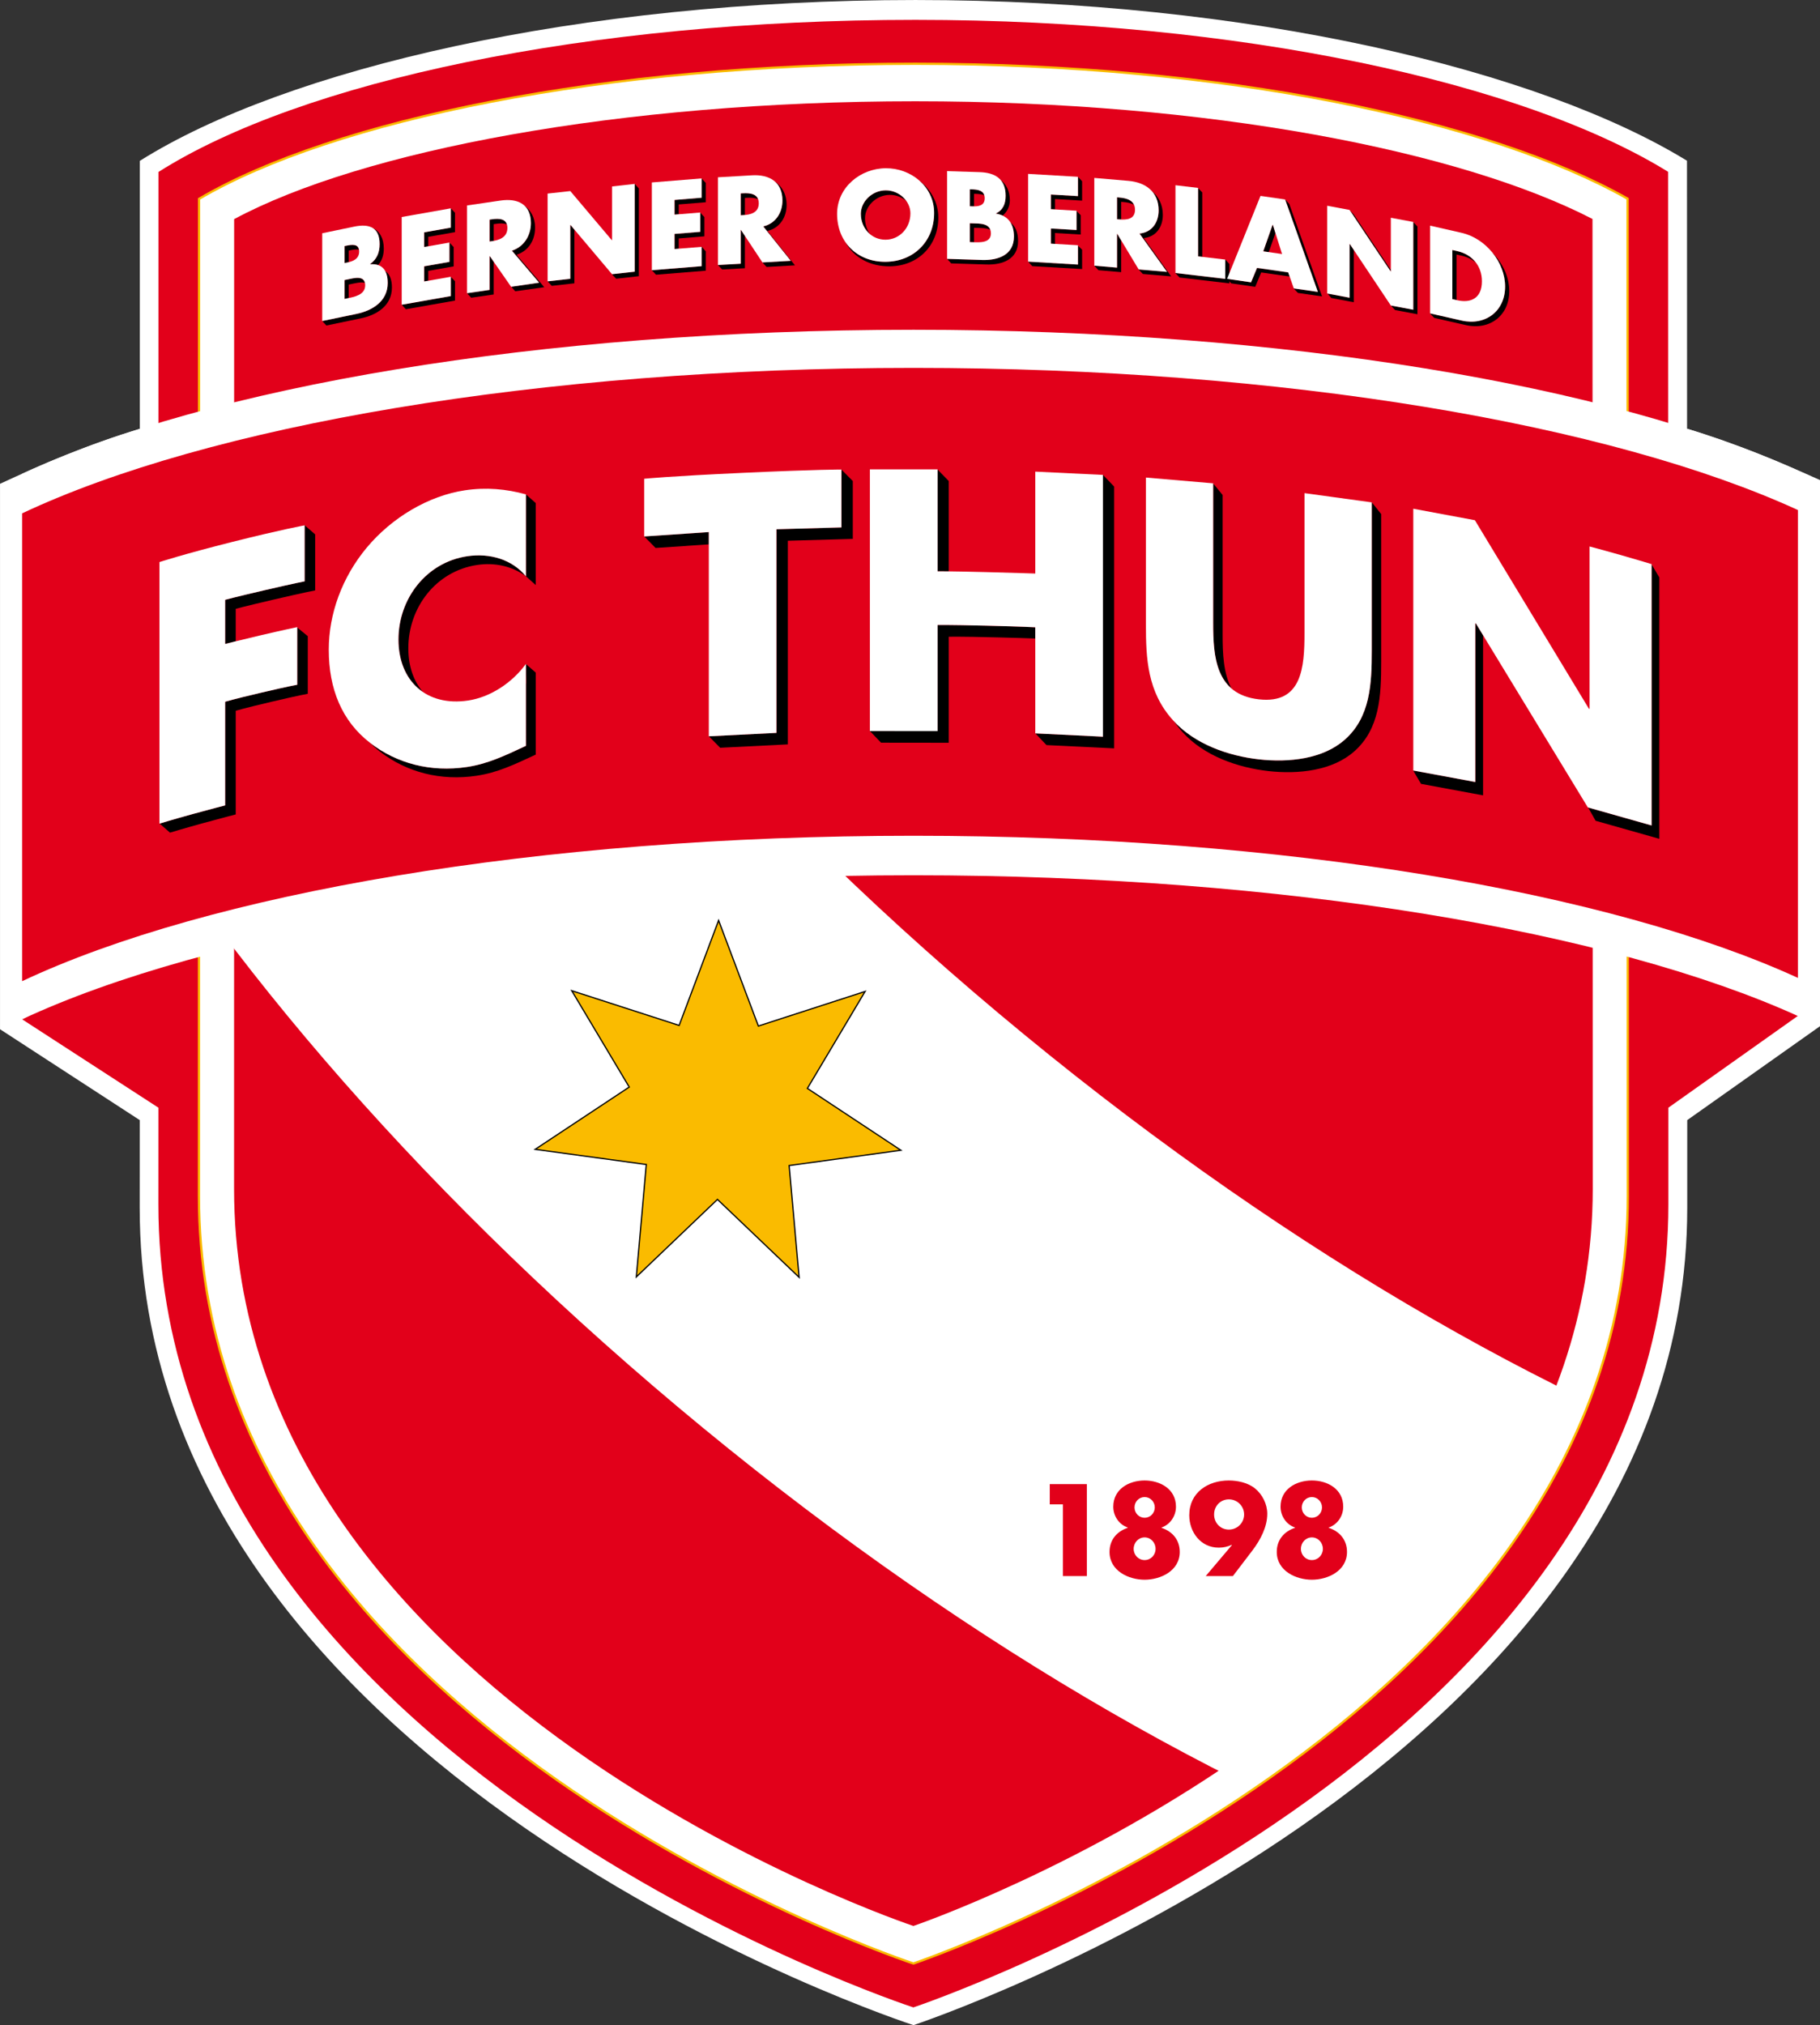 <svg version="1.1" id="Ebene_1" xmlns="http://www.w3.org/2000/svg" xmlns:xlink="http://www.w3.org/1999/xlink" x="0px" y="0px" viewBox="16.05 22.86 322.76 359.06" enable-background="new 0 0 351 404" xml:space="preserve">
<rect x="16.05" y="22.86" width="322.76" height="359.06" fill="#333333" stroke="none"/>
<g>
	<g>
		<defs>
			<rect id="SVGID_1_" x="-3429.408" y="-173.001" width="3975.536" height="5622.545"></rect>
		</defs>
		<clipPath id="SVGID_2_">
			<use xlink:href="#SVGID_1_" overflow="visible"></use>
		</clipPath>
		<g clip-path="url(#SVGID_2_)">
			<defs>
				<rect id="SVGID_3_" x="-3429.408" y="-173.001" width="3975.536" height="5622.545"></rect>
			</defs>
			<clipPath id="SVGID_4_">
				<use xlink:href="#SVGID_3_" overflow="visible"></use>
			</clipPath>
		</g>
		<g clip-path="url(#SVGID_2_)">
			<defs>
				<rect id="SVGID_5_" x="-3429.408" y="-173.001" width="3975.536" height="5622.545"></rect>
			</defs>
			<clipPath id="SVGID_6_">
				<use xlink:href="#SVGID_5_" overflow="visible"></use>
			</clipPath>
			<path clip-path="url(#SVGID_6_)" fill="#FFFFFF" d="M338.813,204.806V107.98c-6.86-3.096-14.779-6.473-23.576-9.105
				c-0.008-11.511-0.015-47.516-0.015-47.516c-26.179-16.057-77.622-28.497-136.803-28.497c-59.773,0-111.647,12.209-137.58,28.524
				v47.509c-9.276,2.778-17.689,6.46-24.785,9.744v96.707l24.778,16.113l-0.007,15.555c0,100.544,137.223,144.91,137.223,144.91
				s137.219-45.481,137.219-144.91c0-6.177,0-6.259,0-15.555L338.813,204.806z"></path>
			<path clip-path="url(#SVGID_6_)" fill="#E2001A" d="M311.91,190.156c-0.012-57.706-0.031-136.833-0.031-136.833
				c-25.541-15.774-75.741-26.942-133.478-26.942c-58.328,0-108.943,10.933-134.248,26.969l-0.008,136.807l-24.177,13.425
				l24.177,15.675l-0.006,17.157c0,98.781,133.888,142.366,133.888,142.366S311.92,334.094,311.92,236.414c0-6.072,0-8.022,0-17.157
				l22.974-16.283L311.91,190.156z"></path>
			<path clip-path="url(#SVGID_6_)" fill="#FFFFFF" d="M304.687,58.091c-24.596-13.918-71.671-23.925-126.313-23.925
				c-55.181,0-103.294,10.007-127.021,23.953l-0.021,176.797c0,94.416,126.703,136.078,126.703,136.078
				s126.689-42.712,126.689-136.078C304.725,193.144,304.687,58.091,304.687,58.091"></path>
			<path clip-path="url(#SVGID_6_)" fill="none" stroke="#FABB00" stroke-width="0.401" d="M304.687,58.091
				c-24.596-13.918-71.671-23.925-126.313-23.925c-55.181,0-103.294,10.007-127.021,23.953l-0.021,176.797
				c0,94.416,126.703,136.078,126.703,136.078s126.689-42.712,126.689-136.078C304.725,193.144,304.687,58.091,304.687,58.091z"></path>
			<path clip-path="url(#SVGID_6_)" fill="#E2001A" d="M298.462,61.683c-23.486-12.106-68.146-20.868-120.099-20.868
				c-52.479,0-98.178,8.762-120.79,20.896l-0.012,171.932c0,90.688,120.474,130.695,120.474,130.695s120.474-41.017,120.474-130.695
				C298.509,193.516,298.462,61.683,298.462,61.683"></path>
			<path clip-path="url(#SVGID_6_)" fill="#FFFFFF" d="M334.9,203.004v-96.716c-33.1-15.014-90.975-24.958-156.84-24.958
				c-66.701,0-125.208,10.206-158.087,25.53v96.721c32.879-15.329,91.386-25.533,158.087-25.533
				C243.926,178.048,301.801,188.001,334.9,203.004"></path>
			<path clip-path="url(#SVGID_6_)" fill="#E2001A" d="M334.9,196.245v-82.953c-33.1-15.161-90.975-25.204-156.84-25.204
				c-66.701,0-125.208,10.306-158.087,25.792v82.946c32.879-15.48,91.386-25.784,158.087-25.784
				C243.926,171.042,301.801,181.086,334.9,196.245"></path>
		</g>
		<g clip-path="url(#SVGID_2_)">
			<defs>
				<path id="SVGID_7_" d="M55.344,190.435l1.26,46.283c0,90.688,120.83,126.516,120.83,126.516s119.169-34.192,123.004-131.853
					c0.914-23.126,4.252-37.2,4.252-37.2c-35.262-9.261-86.395-16.801-131.539-17.902c-4.136-0.102-8.212-0.147-12.228-0.147
					C119.454,176.131,84.075,181.427,55.344,190.435"></path>
			</defs>
			<clipPath id="SVGID_8_">
				<use xlink:href="#SVGID_7_" overflow="visible"></use>
			</clipPath>
			<path clip-path="url(#SVGID_8_)" fill="#FFFFFF" d="M88.143,80.584l-58.104,69.052C51.927,188.81,88.821,232.5,136.28,272.333
				c48.04,40.303,98.013,69.188,140.718,83.769l56.801-69.873c-42.712-14.581-92.631-43.423-140.674-83.725
				C145.666,162.67,110.031,119.763,88.143,80.584"></path>
		</g>
		<polygon clip-path="url(#SVGID_2_)" fill="#FABB00" points="175.816,226.803 155.998,229.516 157.765,249.331 143.286,235.52 
			128.898,249.258 130.666,229.331 110.956,226.643 127.64,215.599 117.444,198.515 136.49,204.671 143.489,186.054 
			150.538,204.779 169.465,198.649 159.229,215.834 		"></polygon>
		<polygon clip-path="url(#SVGID_2_)" fill="none" stroke="#000000" stroke-width="0.22" stroke-miterlimit="3.864" points="
			175.816,226.803 155.998,229.516 157.765,249.331 143.286,235.52 128.898,249.258 130.666,229.331 110.956,226.643 
			127.64,215.599 117.444,198.515 136.49,204.671 143.489,186.054 150.538,204.779 169.465,198.649 159.229,215.834 		"></polygon>
		<g clip-path="url(#SVGID_2_)">
			<defs>
				<rect id="SVGID_9_" x="-3429.408" y="-173.001" width="3975.536" height="5622.545"></rect>
			</defs>
			<clipPath id="SVGID_10_">
				<use xlink:href="#SVGID_9_" overflow="visible"></use>
			</clipPath>
			<path clip-path="url(#SVGID_10_)" fill="#E2001A" d="M248.7,285.355c-2.784,0-5.557,1.529-5.557,4.647
				c0,1.721,1.082,3.198,2.574,3.693v0.046c-1.948,0.649-3.244,2.136-3.244,4.28c0,3.373,3.416,4.929,6.227,4.929
				c2.812,0,6.227-1.556,6.227-4.929c0-2.144-1.302-3.631-3.244-4.28v-0.046c1.489-0.495,2.574-1.972,2.574-3.693
				C254.257,286.884,251.492,285.355,248.7,285.355 M248.7,295.444c1.084,0,1.95,0.909,1.95,2.037c0,1.103-0.866,1.984-1.95,1.984
				c-1.083,0-1.944-0.881-1.944-1.984C246.756,296.354,247.617,295.444,248.7,295.444 M248.7,288.293
				c0.99,0,1.795,0.822,1.795,1.835c0,1.015-0.805,1.837-1.795,1.837c-0.999,0-1.793-0.822-1.793-1.837
				C246.907,289.115,247.701,288.293,248.7,288.293 M233.979,288.7c1.487,0,2.701,1.187,2.701,2.684
				c0,1.492-1.214,2.677-2.701,2.677c-1.499,0-2.621-1.186-2.621-2.677C231.358,289.887,232.48,288.7,233.979,288.7
				 M234.691,302.302l3.483-4.565c1.401-1.858,2.614-4.128,2.614-6.487c0-1.701-0.866-3.433-2.18-4.493
				c-1.257-1.017-3.077-1.401-4.65-1.401c-3.722,0-7.003,2.154-7.003,6.158c0,3,2.03,5.748,5.225,5.748
				c0.874,0,1.558-0.173,2.296-0.492l0.045,0.038l-4.648,5.495H234.691z M219.037,285.355c-2.789,0-5.557,1.529-5.557,4.647
				c0,1.721,1.084,3.198,2.571,3.693v0.046c-1.943,0.649-3.235,2.136-3.235,4.28c0,3.373,3.409,4.929,6.221,4.929
				c2.813,0,6.23-1.556,6.23-4.929c0-2.144-1.3-3.631-3.242-4.28v-0.046c1.486-0.495,2.571-1.972,2.571-3.693
				C224.597,286.884,221.822,285.355,219.037,285.355 M219.037,295.444c1.086,0,1.943,0.909,1.943,2.037
				c0,1.103-0.857,1.984-1.943,1.984c-1.081,0-1.942-0.881-1.942-1.984C217.095,296.354,217.956,295.444,219.037,295.444
				 M219.037,288.293c0.999,0,1.803,0.822,1.803,1.835c0,1.015-0.804,1.837-1.803,1.837c-0.992,0-1.792-0.822-1.792-1.837
				C217.245,289.115,218.045,288.293,219.037,288.293 M204.553,289.587v12.714h4.239v-16.301h-6.575v3.586H204.553z"></path>
			<path clip-path="url(#SVGID_10_)" d="M77.889,75.706v-2.39l0.405-0.085c0.77-0.156,1.766-0.42,2.452-0.222
				c-0.312-1.306-2.016-0.821-3.189-0.573l-0.404,0.078v3.345l0.509-0.102C77.727,75.743,77.819,75.722,77.889,75.706
				 M77.152,69.505l0.443-0.095c0.099-0.02,0.201-0.053,0.293-0.078v-2.04l0.287-0.061c0.521-0.104,1.091-0.2,1.52-0.104
				c-0.188-1.045-1.283-0.897-2.263-0.694l-0.28,0.058V69.505z M84.113,66.944c0-1.85-0.744-3.105-1.956-3.653
				c0.773,0.477,1.226,1.391,1.226,2.854c0,1.408-0.452,2.631-1.678,3.525v0.045c0.54-0.038,0.997,0.006,1.396,0.139
				C83.817,69.044,84.113,68.052,84.113,66.944 M85.554,73.832c0-1.37-0.378-2.397-1.207-2.925c0.313,0.547,0.463,1.268,0.463,2.123
				c0,3.261-2.727,4.9-5.51,5.485l-6.106,1.262l0.738,0.798l6.104-1.269C82.829,78.732,85.554,77.088,85.554,73.832"></path>
		</g>
		<path clip-path="url(#SVGID_2_)" d="M92.003,64.854l4.741-0.834v-3.424l-0.742-0.803v3.428l-4.729,0.836v2.601l0.729-0.134V64.854
			z M92.003,72.635v-1.749l4.501-0.795v-3.427l-0.743-0.796v3.42l-4.487,0.795v2.68L92.003,72.635z M95.753,65.861L95.753,65.861z
			 M96.744,76.153v-3.425l-0.742-0.775v3.401l-8.714,1.542l0.738,0.796L96.744,76.153z"></path>
		<g clip-path="url(#SVGID_2_)">
			<defs>
				<rect id="SVGID_11_" x="-3429.408" y="-173.001" width="3975.536" height="5622.545"></rect>
			</defs>
			<clipPath id="SVGID_12_">
				<use xlink:href="#SVGID_11_" overflow="visible"></use>
			</clipPath>
			<path clip-path="url(#SVGID_12_)" d="M103.605,65.562v-2.964l0.392-0.052c0.681-0.101,1.401-0.134,1.937,0.094
				c-0.346-1.05-1.562-1.057-2.674-0.897l-0.382,0.061v3.873l0.382-0.054C103.372,65.604,103.496,65.583,103.605,65.562
				 M102.878,74.265l-4.006,0.582l0.735,0.801l3.998-0.579v-5.793l-0.691-1l-0.036,0.005V74.265z M108.119,68.575l-0.448-0.548
				c2.186-0.714,3.271-2.657,3.271-4.806c0-1.798-0.786-3.148-1.976-3.957c0.764,0.669,1.235,1.684,1.235,3.154
				c0,2.149-1.182,4.181-3.367,4.889l4.833,5.67l-4.956,0.728l0.046,0.044l0.671,0.757l5.139-0.721L111.9,72.99L108.119,68.575z"></path>
		</g>
		<path clip-path="url(#SVGID_2_)" d="M117.187,72.291l-4.024,0.452l0.735,0.798l4.018-0.447v-9.508l-0.689-0.829l-0.039,0.007
			V72.291z M129.343,71.831v-15.56l-0.737-0.798V71.03l-4.005,0.441l0.032,0.1l0.692,0.708L129.343,71.831z"></path>
		<path clip-path="url(#SVGID_2_)" d="M136.416,59.105l4.795-0.384v-3.428l-0.744-0.803v3.429l-4.785,0.394v2.6l0.734-0.062V59.105z
			 M140.228,60.562v3.409l-4.546,0.365v2.676l0.734-0.058v-1.817l4.548-0.374v-3.418l-0.73-0.782H140.228z M141.211,70.854v-3.427
			l-0.744-0.841l-0.187,0.055l0.187-0.016v3.427l-8.823,0.713l0.743,0.804L141.211,70.854z"></path>
		<g clip-path="url(#SVGID_2_)">
			<defs>
				<rect id="SVGID_13_" x="-3429.408" y="-173.001" width="3975.536" height="5622.545"></rect>
			</defs>
			<clipPath id="SVGID_14_">
				<use xlink:href="#SVGID_13_" overflow="visible"></use>
			</clipPath>
			<path clip-path="url(#SVGID_14_)" d="M147.412,69.618l-4.041,0.224l0.742,0.804l4.038-0.229v-5.735l-0.7-1.054l-0.039,0.007
				V69.618z M148.151,60.977v-3.027l0.39-0.019c0.673-0.042,1.392-0.012,1.934,0.248c-0.395-0.998-1.58-1.108-2.669-1.049
				l-0.394,0.019v3.881l0.394-0.02C147.917,61.003,148.034,60.989,148.151,60.977 M155.547,59.22c0-1.951-0.854-3.396-2.167-4.236
				c0.891,0.737,1.431,1.852,1.431,3.433c0,2.146-1.193,4.073-3.403,4.588l4.883,6.098l-5.028,0.287l-0.092-0.133l0.086,0.14
				l0.742,0.797l5.03-0.288l-4.88-6.098C154.347,63.291,155.547,61.361,155.547,59.22"></path>
			<path clip-path="url(#SVGID_14_)" d="M170.308,64.328c-0.536-0.759-0.856-1.701-0.856-2.771c0-2.142,1.977-4.125,4.396-4.147
				c1.128-0.007,2.152,0.424,2.935,1.095c-0.782-1.121-2.138-1.907-3.677-1.894c-2.414,0.026-4.399,2.002-4.399,4.145
				C168.706,62.252,169.339,63.501,170.308,64.328 M178.426,54.399c0.156,0.115,0.321,0.211,0.47,0.339
				C178.738,54.623,178.597,54.5,178.426,54.399 M182.451,61.418c0-2.673-1.357-4.981-3.32-6.507
				c1.557,1.405,2.577,3.375,2.577,5.707c0,5.035-3.609,8.616-8.603,8.66c-3.074,0.035-5.611-1.297-7.123-3.485
				c1.435,2.704,4.335,4.32,7.865,4.289C178.835,70.032,182.451,66.455,182.451,61.418"></path>
			<path clip-path="url(#SVGID_14_)" d="M188.783,65.812v-2.566l0.41,0.014c0.777,0.029,1.775,0,2.479,0.355
				c-0.426-1.204-2.074-1.115-3.215-1.153l-0.409-0.018v3.348l0.513,0.013C188.633,65.812,188.705,65.812,188.783,65.812
				 M188.048,59.434l0.447,0.012c0.098,0.008,0.189,0.008,0.288,0v-2.223l0.288,0.006c0.526,0.019,1.09,0.062,1.533,0.255
				c-0.282-0.924-1.334-1.022-2.272-1.059l-0.284-0.004V59.434z M195.137,58.371c0-1.664-0.667-2.892-1.723-3.672
				c0.613,0.662,0.977,1.582,0.977,2.874c0,1.402-0.448,2.523-1.708,3.124v0.039c0.442,0.075,0.821,0.203,1.162,0.361
				C194.653,60.436,195.137,59.473,195.137,58.371 M196.595,65.597c0-1.446-0.429-2.604-1.382-3.325
				c0.439,0.674,0.646,1.529,0.646,2.523c0,3.262-2.777,4.249-5.629,4.162l-6.228-0.199l0.736,0.802l6.23,0.193
				C193.812,69.847,196.595,68.857,196.595,65.597"></path>
		</g>
		<path clip-path="url(#SVGID_2_)" d="M203.15,58.152l4.802,0.281v-3.428l-0.735-0.808h-0.119l0.119,0.005v3.429l-4.803-0.28v2.604
			l0.736,0.04V58.152z M203.15,66.107v-1.932l4.553,0.268v-3.426l-0.736-0.74v3.363l-4.553-0.259v2.677L203.15,66.107z
			 M207.952,70.566v-3.427l-0.735-0.726v3.351l-8.835-0.512l0.73,0.799L207.952,70.566z"></path>
		<g clip-path="url(#SVGID_2_)">
			<defs>
				<rect id="SVGID_15_" x="-3429.408" y="-173.001" width="3975.536" height="5622.545"></rect>
			</defs>
			<clipPath id="SVGID_16_">
				<use xlink:href="#SVGID_15_" overflow="visible"></use>
			</clipPath>
			<path clip-path="url(#SVGID_16_)" d="M214.883,61.777v-3.129l0.394,0.033c0.643,0.055,1.327,0.176,1.857,0.482
				c-0.432-0.936-1.562-1.196-2.598-1.285l-0.39-0.033v3.881l0.39,0.032C214.648,61.765,214.765,61.773,214.883,61.777
				 M210.116,69.966v0.01l0.736,0.793l4.03,0.344v-5.627l-0.697-1.16h-0.039v5.984L210.116,69.966z M222.266,60.967
				c0-1.885-0.794-3.327-2.027-4.283c0.796,0.849,1.286,1.983,1.286,3.48c0,2.142-1.188,3.9-3.386,4.104l4.865,6.793l-5.008-0.426
				l0.045,0.074l0.686,0.728l5.02,0.426l-4.87-6.792C221.066,64.866,222.266,63.109,222.266,60.967"></path>
		</g>
		<path clip-path="url(#SVGID_2_)" d="M229.259,68.395V56.976l-0.744-0.766v12.098L229.259,68.395z M234.073,73.104v-3.426
			l-0.731-0.805v3.43l-8.838-1.04v0.025l0.73,0.775L234.073,73.104z"></path>
		<path clip-path="url(#SVGID_2_)" d="M233.674,72.303l0.729,0.801l4.247,0.614l1.063-2.552l5.034,0.722l-0.255-0.733l-5.511-0.788
			l-1.063,2.55L233.674,72.303z M240.085,67.426l0.964,0.141l1.187-3.386l-0.455-1.464l-0.047-0.006L240.085,67.426z
			 M233.674,72.296l-0.008,0.007L233.674,72.296z M250.5,75.413l-5.807-16.386l-0.729-0.809h-0.03l0.03,0.007l5.792,16.389
			l-4.266-0.617l-0.014-0.039l0.009,0.073l0.749,0.769L250.5,75.413z"></path>
		<path clip-path="url(#SVGID_2_)" d="M251.466,74.912l0.684,0.789l3.979,0.747v-9.279l-0.703-1.046l-0.039-0.007v9.53
			L251.466,74.912z M262.702,70.73l-6.574-9.838l-0.703-0.747l7.237,10.833l0.04,0.005V70.73z M267.418,78.577V63.018l-0.735-0.776
			v15.535l-3.966-0.75l0.013,0.02l0.717,0.784L267.418,78.577z"></path>
		<g clip-path="url(#SVGID_2_)">
			<defs>
				<rect id="SVGID_17_" x="-3429.408" y="-173.001" width="3975.536" height="5622.545"></rect>
			</defs>
			<clipPath id="SVGID_18_">
				<use xlink:href="#SVGID_17_" overflow="visible"></use>
			</clipPath>
			<path clip-path="url(#SVGID_18_)" d="M269.668,78.423v0.052l0.739,0.75l5.592,1.275c4.21,0.956,7.704-1.65,7.704-6.022
				c0-2.511-1.168-4.944-2.939-6.759c1.362,1.701,2.204,3.804,2.204,5.956c0,4.373-3.504,6.979-7.703,6.023L269.668,78.423z
				 M274.35,76.065V67.99l0.928,0.207c0.965,0.22,1.82,0.648,2.512,1.244c-0.772-1.018-1.897-1.73-3.256-2.037l-0.924-0.216v8.71
				L274.35,76.065z"></path>
			<path clip-path="url(#SVGID_18_)" fill="#FFFFFF" d="M80.813,73.447c0,1.718-1.984,2.063-3.152,2.305l-0.509,0.106v-3.345
				l0.404-0.082C78.848,72.164,80.813,71.571,80.813,73.447 M79.742,67.456c0,1.324-1.096,1.738-2.141,1.956l-0.449,0.089v-3.013
				l0.289-0.06C78.511,66.207,79.742,66.034,79.742,67.456 M81.699,69.713v-0.039c1.239-0.894,1.675-2.124,1.675-3.526
				c0-2.974-1.811-3.665-4.526-3.105l-5.654,1.175v15.561L79.3,78.51c2.783-0.583,5.51-2.216,5.51-5.484
				C84.81,70.864,83.885,69.546,81.699,69.713"></path>
		</g>
		<polygon clip-path="url(#SVGID_2_)" fill="#FFFFFF" points="96.002,63.22 96.002,59.797 87.288,61.338 87.288,76.89 
			96.002,75.354 96.002,71.931 91.268,72.765 91.268,70.081 95.753,69.292 95.753,65.864 91.268,66.654 91.268,64.056 		"></polygon>
		<g clip-path="url(#SVGID_2_)">
			<defs>
				<rect id="SVGID_19_" x="-3429.408" y="-173.001" width="3975.536" height="5622.545"></rect>
			</defs>
			<clipPath id="SVGID_20_">
				<use xlink:href="#SVGID_19_" overflow="visible"></use>
			</clipPath>
			<path clip-path="url(#SVGID_20_)" fill="#FFFFFF" d="M106.031,63.275c0,1.695-1.466,2.156-2.771,2.353l-0.392,0.051v-3.88
				l0.392-0.051C104.565,61.554,106.031,61.585,106.031,63.275 M110.201,62.421c0-3.319-2.303-4.447-5.35-4.007l-5.979,0.874v15.561
				l3.996-0.587v-5.983h0.046l3.778,5.429l4.975-0.727l-4.833-5.671C109.02,66.595,110.201,64.563,110.201,62.421"></path>
		</g>
		<polygon clip-path="url(#SVGID_2_)" fill="#FFFFFF" points="113.162,72.743 117.187,72.291 117.187,62.764 117.226,62.756 
			124.589,71.477 128.605,71.03 128.605,55.468 124.589,55.919 124.589,65.429 124.541,65.436 117.187,56.738 113.162,57.181 		"></polygon>
		<polygon clip-path="url(#SVGID_2_)" fill="#FFFFFF" points="140.476,57.921 140.476,54.494 131.65,55.207 131.65,70.77 
			140.476,70.055 140.476,66.627 135.674,67.015 135.674,64.331 140.228,63.963 140.228,60.539 135.674,60.912 135.674,58.31 		"></polygon>
		<g clip-path="url(#SVGID_2_)">
			<defs>
				<rect id="SVGID_21_" x="-3429.408" y="-173.001" width="3975.536" height="5622.545"></rect>
			</defs>
			<clipPath id="SVGID_22_">
				<use xlink:href="#SVGID_21_" overflow="visible"></use>
			</clipPath>
			<path clip-path="url(#SVGID_22_)" fill="#FFFFFF" d="M150.61,58.905c0,1.696-1.488,2.033-2.81,2.104l-0.389,0.02v-3.881
				l0.389-0.019C149.122,57.058,150.61,57.217,150.61,58.905 M154.811,58.417c0-3.317-2.336-4.653-5.401-4.474l-6.032,0.349v15.556
				l4.035-0.229v-5.984l0.039-0.007l3.811,5.762l5.028-0.287l-4.883-6.098C153.609,62.493,154.811,60.562,154.811,58.417"></path>
			<path clip-path="url(#SVGID_22_)" fill="#FFFFFF" d="M177.5,60.678c0,2.686-1.983,4.662-4.388,4.683
				c-2.421,0.024-4.396-1.918-4.396-4.602c0-2.146,1.976-4.127,4.396-4.148C175.517,56.591,177.5,58.534,177.5,60.678
				 M181.711,60.618c0-4.703-4.128-7.972-8.599-7.928c-4.483,0.039-8.612,3.379-8.612,8.088c0,5.034,3.614,8.546,8.612,8.5
				C178.099,69.234,181.711,65.653,181.711,60.618"></path>
			<path clip-path="url(#SVGID_22_)" fill="#FFFFFF" d="M191.776,64.254c0,1.719-2.02,1.591-3.222,1.549l-0.507-0.014v-3.345
				l0.409,0.012C189.781,62.5,191.776,62.379,191.776,64.254 M190.681,58.009c0,1.325-1.108,1.472-2.186,1.438l-0.447-0.012v-3.012
				l0.284,0.004C189.421,56.466,190.681,56.587,190.681,58.009 M192.683,60.735v-0.039c1.26-0.601,1.708-1.725,1.708-3.127
				c0-2.972-1.851-4.101-4.609-4.188l-5.779-0.179v15.555l6.223,0.199c2.856,0.087,5.64-0.9,5.64-4.162
				C195.864,62.634,194.906,61.097,192.683,60.735"></path>
		</g>
		<polygon clip-path="url(#SVGID_2_)" fill="#FFFFFF" points="207.217,57.631 207.217,54.206 198.377,53.691 198.377,69.246 
			207.217,69.768 207.217,66.341 202.414,66.061 202.414,63.376 206.967,63.644 206.967,60.218 202.414,59.95 202.414,57.351 		"></polygon>
		<g clip-path="url(#SVGID_2_)">
			<defs>
				<rect id="SVGID_23_" x="-3429.408" y="-173.001" width="3975.536" height="5622.545"></rect>
			</defs>
			<clipPath id="SVGID_24_">
				<use xlink:href="#SVGID_23_" overflow="visible"></use>
			</clipPath>
			<path clip-path="url(#SVGID_24_)" fill="#FFFFFF" d="M217.331,60.058c0,1.692-1.48,1.81-2.801,1.705l-0.384-0.036v-3.881
				l0.384,0.036C215.851,57.989,217.331,58.362,217.331,60.058 M221.524,60.165c0-3.32-2.321-4.984-5.387-5.241l-6.025-0.516V69.97
				l4.034,0.339v-5.984h0.039l3.801,6.311l5.024,0.43l-4.879-6.794C220.328,64.065,221.524,62.311,221.524,60.165"></path>
		</g>
		<polygon clip-path="url(#SVGID_2_)" fill="#FFFFFF" points="228.521,56.176 224.504,55.703 224.504,71.264 233.334,72.306 
			233.334,68.881 228.521,68.314 		"></polygon>
		<path clip-path="url(#SVGID_2_)" fill="#FFFFFF" d="M243.411,67.899l-3.333-0.473l1.655-4.715l0.04,0.006L243.411,67.899z
			 M249.763,74.614l-5.805-16.389l-4.37-0.631l-5.922,14.708l4.245,0.613l1.063-2.55l5.519,0.788l1.004,2.843L249.763,74.614z"></path>
		<polygon clip-path="url(#SVGID_2_)" fill="#FFFFFF" points="251.414,74.897 255.386,75.647 255.386,66.115 255.425,66.122 
			262.702,77.03 266.683,77.777 266.683,62.215 262.702,61.469 262.702,70.979 262.662,70.972 255.386,60.085 251.414,59.339 		"></polygon>
		<g clip-path="url(#SVGID_2_)">
			<defs>
				<rect id="SVGID_25_" x="-3429.408" y="-173.001" width="3975.536" height="5622.545"></rect>
			</defs>
			<clipPath id="SVGID_26_">
				<use xlink:href="#SVGID_25_" overflow="visible"></use>
			</clipPath>
			<path clip-path="url(#SVGID_26_)" fill="#FFFFFF" d="M278.856,72.736c0,3.032-2.007,3.899-4.356,3.361l-0.891-0.203v-8.707
				l0.931,0.211C277.069,67.974,278.856,69.95,278.856,72.736 M282.968,73.672c0-4.373-3.478-8.568-7.71-9.529l-5.59-1.275v15.558
				l5.59,1.269C279.464,80.655,282.968,78.047,282.968,73.672"></path>
			<path clip-path="url(#SVGID_26_)" d="M44.375,168.885l1.823,1.607c0,0,2.436-0.746,5.938-1.708
				c3.509-0.955,5.72-1.522,5.72-1.522v-18.373c0,0,1.343-0.434,6.313-1.595c4.969-1.17,6.462-1.425,6.462-1.425v-10.217
				l-1.865-1.528v10.143c0,0-1.494,0.255-6.458,1.422c-4.968,1.163-6.325,1.604-6.325,1.604v18.367c0,0-2.21,0.566-5.712,1.526
				C46.95,168.098,44.607,168.811,44.375,168.885 M44.335,168.791l-0.007,0.046l0.007,0.005V168.791z M71.942,127.539v-9.933
				l-1.853-1.601c0,0-0.008,0.005-0.019,0.005v9.924c0,0-1.8,0.338-7.227,1.604c-5.428,1.263-6.862,1.676-6.862,1.676v7.82
				c0,0,0.671-0.173,1.873-0.468v-5.758c0,0,1.436-0.406,6.854-1.669C70.136,127.879,71.942,127.539,71.942,127.539"></path>
			<path clip-path="url(#SVGID_26_)" d="M91.059,145.553c-1.659-1.904-2.597-4.568-2.597-7.754c0-7.24,4.91-13.67,12.181-14.767
				c3.199-0.488,6.289,0.243,8.658,1.99c-2.435-2.952-6.361-4.147-10.404-3.539c-7.263,1.104-12.173,7.533-12.173,14.766
				C86.724,140.431,88.325,143.705,91.059,145.553 M109.319,125.034l1.741,1.56v-14.535l-1.741-1.541V125.034z M111.061,156.654
				v-14.535l-1.741-1.528v1.682c0.039,0.877,0.086,1.784,0,1.867c0,0.005,0,0.005,0,0.005v10.967
				c-3.938,1.831-6.783,3.186-10.488,3.747c-6.352,0.951-12.417-0.604-17.141-4.282c-0.029-0.02-0.05-0.049-0.078-0.068
				c0.564,0.568,1.17,1.108,1.821,1.616c4.729,3.674,10.788,5.237,17.15,4.275C104.277,159.845,107.123,158.482,111.061,156.654"></path>
			<path clip-path="url(#SVGID_26_)" d="M130.295,117.975L130.295,117.975l2.015,2.039l9.442-0.635v-2.176L130.295,117.975z
				 M167.285,118.409V108.15l-2.017-2.036h-0.003h0.003v10.259l-11.514,0.326v36.103l-11.994,0.604l2.006,2.034l12.001-0.6v-36.107
				L167.285,118.409z"></path>
			<path clip-path="url(#SVGID_26_)" d="M170.317,152.471L170.317,152.471l1.977,2.069l12.007,0.014v-18.799
				c0,0,1.659-0.057,8.605,0.114c3.291,0.077,5.411,0.153,6.741,0.198v-1.982c0,0-1.777-0.122-8.727-0.288
				c-6.944-0.17-8.6-0.121-8.6-0.121v18.807L170.317,152.471z M184.301,124.164V108.15l-1.979-2.036v18.036
				C182.321,124.151,182.967,124.151,184.301,124.164 M213.632,155.547v-46.417l-1.982-2.071v46.417l-11.981-0.581l1.964,2.072
				L213.632,155.547z"></path>
			<path clip-path="url(#SVGID_26_)" d="M234.442,144.914c-1.439-2.645-1.572-6.202-1.572-9.585v-24.708l-1.674-2.038v24.67
				C231.196,137.635,231.435,142.318,234.442,144.914 M260.993,140.193v-26.185l-1.675-2.091h-0.11l0.11,0.02v26.186
				c0,5.996-0.243,11.909-4.809,15.903c-3.834,3.398-9.859,4.079-15.221,3.473c-5.276-0.603-11.192-2.605-15.034-6.747
				c0.439,0.643,0.926,1.274,1.489,1.893c3.833,4.271,9.865,6.315,15.221,6.925c5.354,0.607,11.388-0.07,15.224-3.466
				C260.754,152.102,260.993,146.189,260.993,140.193"></path>
		</g>
		<path clip-path="url(#SVGID_2_)" d="M266.683,159.478v0.029l1.373,2.334l11.003,2.039v-28.123l0.008-0.247l-1.277-2.097
			l-0.106-0.021v28.123L266.683,159.478z M310.318,171.585v-46.341l-1.384-2.329v46.306l-11.248-3.183l0.015,0.015l1.316,2.333
			L310.318,171.585z"></path>
		<g clip-path="url(#SVGID_2_)">
			<defs>
				<rect id="SVGID_27_" x="-3429.408" y="-173.001" width="3975.536" height="5622.545"></rect>
			</defs>
			<clipPath id="SVGID_28_">
				<use xlink:href="#SVGID_27_" overflow="visible"></use>
			</clipPath>
			<path clip-path="url(#SVGID_28_)" fill="#E2001A" d="M183.645,108.15"></path>
			<path clip-path="url(#SVGID_28_)" fill="#FFFFFF" d="M70.076,125.938v-9.931c0,0-4.116,0.741-12.867,2.945
				c-8.767,2.211-12.881,3.564-12.881,3.564v46.378c0,0,2.438-0.749,5.942-1.712c3.502-0.956,5.712-1.522,5.712-1.522v-18.374
				c0,0,1.353-0.433,6.321-1.594c4.968-1.171,6.462-1.421,6.462-1.421v-10.221c0,0-2.562,0.529-6.494,1.451
				c-3.94,0.928-6.289,1.53-6.289,1.53v-7.823c0,0,1.435-0.405,6.862-1.67C68.262,126.278,70.076,125.938,70.076,125.938"></path>
			<path clip-path="url(#SVGID_28_)" fill="#FFFFFF" d="M109.319,110.511c-3.517-0.955-7.031-1.288-10.848-0.715
				c-6.422,0.97-12.906,4.798-17.392,10.173c-4.36,5.236-6.726,11.712-6.726,18.083c0,6.934,2.304,12.643,7.332,16.524
				c4.728,3.678,10.785,5.233,17.145,4.282c3.701-0.562,6.55-1.917,10.488-3.755V140.57c-2.485,3.408-6.365,5.912-10.239,6.493
				c-7.396,1.114-12.367-3.453-12.367-10.814c0-7.233,4.911-13.663,12.184-14.766c4.058-0.605,7.996,0.587,10.423,3.561V110.511z"></path>
			<path clip-path="url(#SVGID_28_)" fill="#FFFFFF" d="M153.747,116.7l11.521-0.329v-10.256c0,0-3.931-0.042-17.438,0.58
				c-13.501,0.621-17.543,1.053-17.543,1.053v10.227l11.465-0.775v36.207l11.995-0.604V116.7z"></path>
			<path clip-path="url(#SVGID_28_)" fill="#FFFFFF" d="M182.321,124.151v-18.072h-12.004v46.392l12.004,0.013v-18.807
				c0,0,1.655-0.049,8.607,0.117c6.946,0.17,8.719,0.287,8.719,0.287v18.809l12.002,0.587V107.06l-12.002-0.579v18.071
				c0,0-2.6-0.094-8.62-0.254C185.012,124.144,182.321,124.151,182.321,124.151"></path>
			<path clip-path="url(#SVGID_28_)" fill="#FFFFFF" d="M247.389,110.295v24.8c0,6.062-0.432,12.626-8.093,11.759
				c-7.677-0.868-8.1-7.54-8.1-13.595v-24.705l-11.929-1.022v26.04c0,5.997,0.242,11.968,4.808,16.996
				c3.833,4.276,9.851,6.317,15.221,6.928c5.354,0.605,11.38-0.07,15.214-3.467c4.565-4.001,4.813-9.911,4.813-15.912v-26.185
				L247.389,110.295z"></path>
			<path clip-path="url(#SVGID_28_)" fill="#FFFFFF" d="M266.683,159.474l10.995,2.038V133.39l0.117,0.025l19.845,32.604l11.305,3.2
				v-46.336c0,0-1.868-0.581-5.435-1.601c-3.568-1.015-5.569-1.53-5.569-1.53v28.791l-0.112-0.02l-20.223-33.428l-10.923-2.035
				V159.474z"></path>
			<g clip-path="url(#SVGID_28_)">
				<g>
					<defs>
						<rect id="SVGID_29_" x="9.377" y="16.18" width="336.116" height="372.421"></rect>
					</defs>
					<clipPath id="SVGID_30_">
						<use xlink:href="#SVGID_29_" overflow="visible"></use>
					</clipPath>
					<g clip-path="url(#SVGID_30_)">
						<defs>
							<path id="SVGID_31_" d="M338.813,204.803v-96.826c-6.866-3.095-14.771-6.473-23.584-9.104
								c-0.007-11.515-0.007-47.51-0.007-47.51C289.039,35.305,237.593,22.86,178.42,22.86c-59.769,0-111.647,12.208-137.58,28.521
								l-0.007,47.521c-9.263,2.778-17.676,6.449-24.778,9.743v96.696l24.771,16.115v15.56
								c0,100.541,137.215,144.904,137.215,144.904s137.227-45.479,137.227-144.904c0-6.181,0-6.264,0-15.56L338.813,204.803z"></path>
						</defs>
						<clipPath id="SVGID_32_">
							<use xlink:href="#SVGID_31_" overflow="visible"></use>
						</clipPath>
					</g>
				</g>
			</g>
			<g clip-path="url(#SVGID_28_)">
				<g>
					<defs>
						<rect id="SVGID_33_" x="50.877" y="171.367" width="254.303" height="199.648"></rect>
					</defs>
					<clipPath id="SVGID_34_">
						<use xlink:href="#SVGID_33_" overflow="visible"></use>
					</clipPath>
					<g clip-path="url(#SVGID_34_)">
						<defs>
							<path id="SVGID_35_" d="M57.554,190.897l0.008,1.594v41.148c0,90.68,120.466,130.697,120.466,130.697
								s120.474-41.028,120.474-130.697c0-9.637,0-23.29-0.007-40.384l0.007-2.394c-32.432-7.985-74.616-12.815-120.44-12.815
								C132.036,178.046,90.048,182.849,57.554,190.897"></path>
						</defs>
						<clipPath id="SVGID_36_">
							<use xlink:href="#SVGID_35_" overflow="visible"></use>
						</clipPath>
					</g>
				</g>
			</g>
		</g>
	</g>
</g>
</svg>